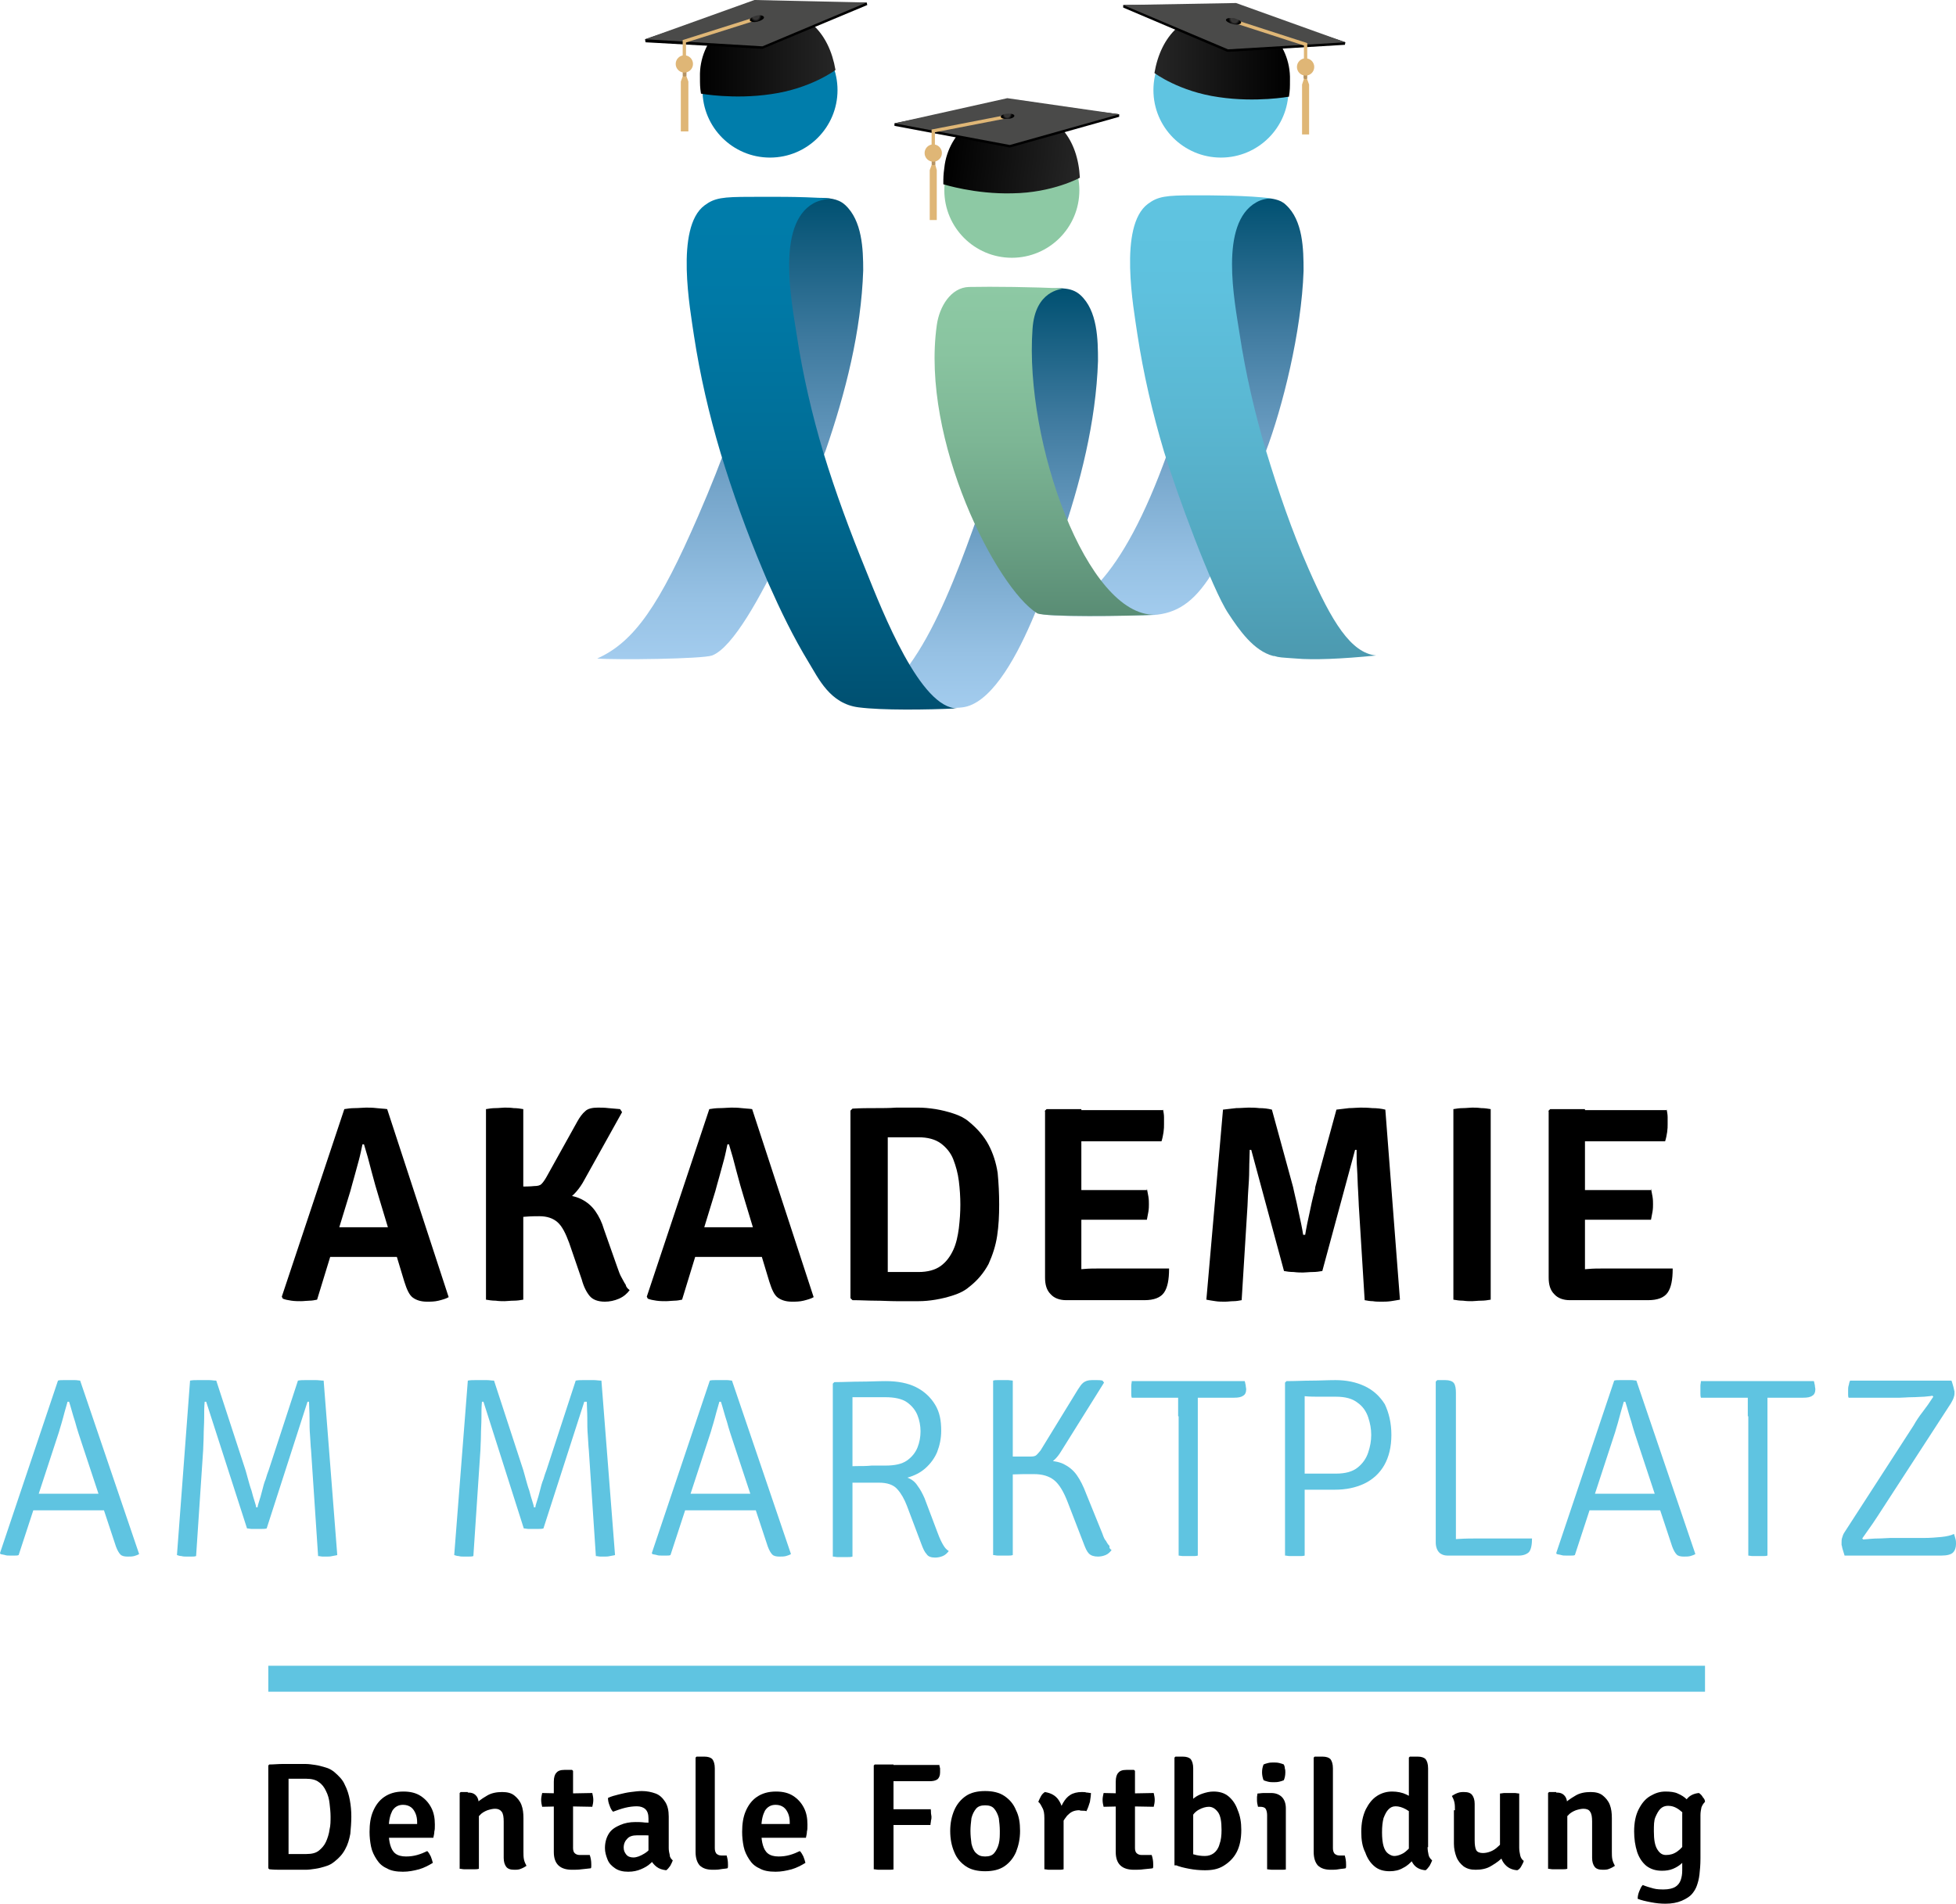 <?xml version="1.0" encoding="UTF-8"?>
<svg xmlns="http://www.w3.org/2000/svg" xmlns:xlink="http://www.w3.org/1999/xlink" width="226px" height="220px" viewBox="0 0 226 220" version="1.1">
  <title>tist_akademie_logo_rz</title>
  <defs>
    <linearGradient x1="49.774%" y1="100.011%" x2="49.774%" y2="-0.025%" id="linearGradient-1">
      <stop stop-color="#A3CCEE" offset="1.494564e-05%"></stop>
      <stop stop-color="#96C1E4" offset="13.12%"></stop>
      <stop stop-color="#75A5CA" offset="36.77%"></stop>
      <stop stop-color="#407BA0" offset="68.23%"></stop>
      <stop stop-color="#005071" offset="100%"></stop>
    </linearGradient>
    <linearGradient x1="49.84%" y1="99.959%" x2="49.84%" y2="0.026%" id="linearGradient-2">
      <stop stop-color="#A3CCEE" offset="2.396167e-05%"></stop>
      <stop stop-color="#96C1E4" offset="13.12%"></stop>
      <stop stop-color="#75A5CA" offset="36.77%"></stop>
      <stop stop-color="#407BA0" offset="68.23%"></stop>
      <stop stop-color="#005071" offset="100%"></stop>
    </linearGradient>
    <linearGradient x1="49.802%" y1="99.952%" x2="49.802%" y2="-0.064%" id="linearGradient-3">
      <stop stop-color="#A3CCEE" offset="2.396167e-05%"></stop>
      <stop stop-color="#96C1E4" offset="13.12%"></stop>
      <stop stop-color="#75A5CA" offset="36.77%"></stop>
      <stop stop-color="#407BA0" offset="68.23%"></stop>
      <stop stop-color="#005071" offset="100%"></stop>
    </linearGradient>
    <linearGradient x1="49.746%" y1="-0.015%" x2="49.746%" y2="100.121%" id="linearGradient-4">
      <stop stop-color="#8DC9A4" offset="0%"></stop>
      <stop stop-color="#89C4A0" offset="20.02%"></stop>
      <stop stop-color="#7DB695" offset="46.49%"></stop>
      <stop stop-color="#6AA084" offset="76.42%"></stop>
      <stop stop-color="#598C74" offset="100%"></stop>
    </linearGradient>
    <linearGradient x1="50.111%" y1="99.883%" x2="50.111%" y2="-0.032%" id="linearGradient-5">
      <stop stop-color="#005071" offset="0%"></stop>
      <stop stop-color="#005B7F" offset="17.08%"></stop>
      <stop stop-color="#006E97" offset="51.29%"></stop>
      <stop stop-color="#0079A6" offset="80.15%"></stop>
      <stop stop-color="#007DAB" offset="100%"></stop>
    </linearGradient>
    <linearGradient x1="49.808%" y1="0.036%" x2="49.808%" y2="100.138%" id="linearGradient-6">
      <stop stop-color="#5FC4E1" offset="0%"></stop>
      <stop stop-color="#5EC1DE" offset="19.9%"></stop>
      <stop stop-color="#5AB7D2" offset="47.15%"></stop>
      <stop stop-color="#53A7BF" offset="78.52%"></stop>
      <stop stop-color="#4C99AF" offset="100%"></stop>
    </linearGradient>
    <linearGradient x1="-0.035%" y1="50.013%" x2="100.133%" y2="50.013%" id="linearGradient-7">
      <stop stop-color="#000000" offset="0%"></stop>
      <stop stop-color="#262626" offset="100%"></stop>
    </linearGradient>
    <radialGradient cx="42.618%" cy="12.41%" fx="42.618%" fy="12.41%" r="102.71%" gradientTransform="translate(0.426,0.124),scale(0.482,1),translate(-0.426,-0.124)" id="radialGradient-8">
      <stop stop-color="#333333" offset="0%"></stop>
      <stop stop-color="#383736" offset="44.4%"></stop>
      <stop stop-color="#000000" offset="76.09%"></stop>
    </radialGradient>
    <linearGradient x1="100.226%" y1="49.728%" x2="0.058%" y2="49.728%" id="linearGradient-9">
      <stop stop-color="#000000" offset="0%"></stop>
      <stop stop-color="#262626" offset="100%"></stop>
    </linearGradient>
    <radialGradient cx="56.055%" cy="13.968%" fx="56.055%" fy="13.968%" r="113.509%" gradientTransform="translate(0.561,0.14),scale(0.436,1),rotate(180),translate(-0.561,-0.14)" id="radialGradient-10">
      <stop stop-color="#333333" offset="0%"></stop>
      <stop stop-color="#383736" offset="44.4%"></stop>
      <stop stop-color="#000000" offset="76.09%"></stop>
    </radialGradient>
    <linearGradient x1="2.83%" y1="46.623%" x2="101.501%" y2="54.36%" id="linearGradient-11">
      <stop stop-color="#000000" offset="0%"></stop>
      <stop stop-color="#262626" offset="100%"></stop>
    </linearGradient>
    <radialGradient cx="47.043%" cy="9.817%" fx="47.043%" fy="9.817%" r="123.481%" gradientTransform="translate(0.47,0.098),scale(0.389,1),rotate(7.165),translate(-0.47,-0.098)" id="radialGradient-12">
      <stop stop-color="#333333" offset="0%"></stop>
      <stop stop-color="#383736" offset="44.4%"></stop>
      <stop stop-color="#000000" offset="76.09%"></stop>
    </radialGradient>
  </defs>
  <g id="Welcome" stroke="none" stroke-width="1" fill="none" fill-rule="evenodd">
    <g id="tist_desktop_home" transform="translate(-1441, -26)">
      <g id="header" transform="translate(1300, 0)">
        <g id="tist_akademie_logo_rz" transform="translate(141, 26)">
          <g id="Group" transform="translate(0, 128)" fill-rule="nonzero">
            <path d="M39.783,0.174 C40.132,0.116 40.54,0.058 41.006,0.058 C41.472,0.058 41.938,5.68434189e-14 42.288,5.68434189e-14 C42.637,5.68434189e-14 43.045,5.68434189e-14 43.511,0.058 C43.977,0.116 44.385,0.116 44.734,0.174 L51.84,21.904 C51.549,22.078 51.141,22.194 50.675,22.311 C50.209,22.427 49.743,22.427 49.336,22.427 C48.637,22.427 48.112,22.253 47.705,21.962 C47.297,21.672 47.006,21.032 46.714,20.103 L43.802,10.458 C43.511,9.528 43.22,8.483 42.928,7.379 C42.637,6.217 42.346,5.171 42.055,4.241 L41.88,4.241 C41.763,4.764 41.647,5.403 41.472,6.042 C41.297,6.682 41.123,7.321 40.948,7.96 C40.773,8.599 40.598,9.18 40.482,9.645 L36.638,22.194 C36.346,22.253 36.055,22.311 35.764,22.311 C35.473,22.311 35.123,22.369 34.774,22.369 C34.424,22.369 34.075,22.369 33.667,22.311 C33.259,22.253 32.968,22.194 32.677,22.078 L32.56,21.846 L39.783,0.174 Z M39.783,17.256 C39.666,17.256 39.492,17.256 39.201,17.256 C38.968,17.256 38.676,17.256 38.443,17.256 C38.21,17.256 37.977,17.256 37.861,17.256 L35.706,17.256 L37.045,13.828 L38.968,13.828 C39.084,13.828 39.259,13.828 39.492,13.828 C39.725,13.828 39.958,13.828 40.191,13.828 C40.424,13.828 40.598,13.828 40.715,13.828 L43.511,13.828 C43.627,13.828 43.802,13.828 44.035,13.828 C44.268,13.828 44.501,13.828 44.734,13.828 C44.967,13.828 45.142,13.828 45.258,13.828 L47.239,13.828 L48.345,17.256 L46.19,17.256 C46.074,17.256 45.841,17.256 45.608,17.256 C45.375,17.256 45.084,17.256 44.851,17.256 C44.618,17.256 44.443,17.256 44.268,17.256 L39.783,17.256 Z" id="Shape" fill="#000000"></path>
            <path d="M56.151,0.174 C56.5,0.116 56.849,0.058 57.257,0.058 C57.665,0.058 58.014,6.87408786e-14 58.306,6.87408786e-14 C58.597,6.87408786e-14 58.946,6.87408786e-14 59.354,0.058 C59.762,0.058 60.111,0.116 60.461,0.174 L60.461,22.194 C60.111,22.253 59.762,22.311 59.354,22.311 C58.946,22.311 58.597,22.369 58.306,22.369 C58.014,22.369 57.665,22.369 57.257,22.311 C56.849,22.311 56.5,22.253 56.151,22.194 L56.151,0.174 Z M66.693,1.627 C66.985,1.104 67.276,0.697 67.625,0.407 C67.916,0.116 68.441,6.87408786e-14 69.081,6.87408786e-14 C69.431,6.87408786e-14 69.839,6.87408786e-14 70.305,0.058 C70.771,0.116 71.178,0.116 71.644,0.174 L71.877,0.523 L67.509,8.366 C66.985,9.354 66.286,10.168 65.412,10.749 C64.538,11.33 63.49,11.62 62.092,11.62 L58.247,11.62 L58.247,9.18 C58.772,9.18 59.354,9.122 59.995,9.122 C60.636,9.122 61.218,9.122 61.742,9.064 C62.092,9.064 62.383,9.006 62.558,8.831 C62.732,8.657 62.907,8.425 63.14,8.018 L66.693,1.627 Z M72.751,21.091 C72.46,21.497 72.052,21.846 71.528,22.078 C71.004,22.311 70.421,22.427 69.897,22.427 C69.081,22.427 68.499,22.194 68.149,21.788 C67.8,21.381 67.451,20.742 67.218,19.87 L65.761,15.629 C65.354,14.525 64.946,13.712 64.422,13.247 C63.897,12.782 63.198,12.55 62.325,12.55 C61.917,12.55 61.393,12.55 60.694,12.608 C59.995,12.666 59.238,12.724 58.364,12.782 L58.364,10.051 L64.363,10.051 C65.528,10.051 66.46,10.226 67.159,10.574 C67.858,10.923 68.382,11.388 68.79,11.969 C69.198,12.55 69.547,13.247 69.78,14.06 L71.295,18.36 C71.47,18.883 71.644,19.347 71.819,19.638 C71.994,19.928 72.11,20.219 72.285,20.451 C72.343,20.742 72.518,20.916 72.751,21.091 Z" id="Shape" fill="#000000"></path>
            <path d="M81.954,0.174 C82.304,0.116 82.711,0.058 83.177,0.058 C83.643,0.058 84.109,5.68434189e-14 84.459,5.68434189e-14 C84.808,5.68434189e-14 85.216,5.68434189e-14 85.682,0.058 C86.148,0.116 86.556,0.116 86.905,0.174 L94.011,21.904 C93.72,22.078 93.312,22.194 92.846,22.311 C92.38,22.427 91.914,22.427 91.507,22.427 C90.808,22.427 90.284,22.253 89.876,21.962 C89.468,21.672 89.177,21.032 88.886,20.103 L85.973,10.458 C85.682,9.528 85.391,8.483 85.099,7.379 C84.808,6.217 84.517,5.171 84.226,4.241 L84.051,4.241 C83.935,4.764 83.818,5.403 83.643,6.042 C83.469,6.682 83.294,7.321 83.119,7.96 C82.944,8.599 82.77,9.18 82.653,9.645 L78.809,22.194 C78.518,22.253 78.226,22.311 77.935,22.311 C77.644,22.311 77.294,22.369 76.945,22.369 C76.595,22.369 76.246,22.369 75.838,22.311 C75.43,22.253 75.139,22.194 74.848,22.078 L74.731,21.846 L81.954,0.174 Z M81.896,17.256 C81.779,17.256 81.605,17.256 81.313,17.256 C81.08,17.256 80.789,17.256 80.556,17.256 C80.323,17.256 80.09,17.256 79.974,17.256 L77.819,17.256 L79.158,13.828 L81.08,13.828 C81.197,13.828 81.372,13.828 81.605,13.828 C81.838,13.828 82.071,13.828 82.304,13.828 C82.537,13.828 82.711,13.828 82.828,13.828 L85.624,13.828 C85.74,13.828 85.915,13.828 86.148,13.828 C86.381,13.828 86.614,13.828 86.847,13.828 C87.08,13.828 87.255,13.828 87.371,13.828 L89.352,13.828 L90.458,17.256 L88.303,17.256 C88.187,17.256 87.954,17.256 87.721,17.256 C87.488,17.256 87.196,17.256 86.963,17.256 C86.73,17.256 86.556,17.256 86.381,17.256 L81.896,17.256 Z" id="Shape" fill="#000000"></path>
            <path d="M115.446,11.213 C115.446,12.492 115.388,13.654 115.213,14.816 C115.039,15.978 114.689,17.023 114.223,18.069 C113.699,19.057 112.942,19.987 111.952,20.742 C111.486,21.149 110.903,21.439 110.204,21.672 C109.505,21.904 108.806,22.078 108.107,22.194 C107.408,22.311 106.768,22.369 106.127,22.369 C105.253,22.369 104.379,22.369 103.564,22.369 C102.748,22.369 101.933,22.311 101.118,22.311 C100.302,22.311 99.428,22.253 98.496,22.253 L98.263,22.02 L98.263,0.349 L98.496,0.116 C99.428,0.058 100.302,0.058 101.118,0.058 C101.933,0.058 102.748,0.058 103.564,5.68434189e-14 C104.379,5.68434189e-14 105.253,5.68434189e-14 106.127,5.68434189e-14 C106.709,5.68434189e-14 107.35,0.058 108.107,0.174 C108.806,0.291 109.505,0.465 110.204,0.697 C110.903,0.93 111.486,1.22 111.952,1.627 C112.942,2.44 113.699,3.312 114.223,4.299 C114.747,5.287 115.097,6.391 115.272,7.553 C115.388,8.773 115.446,9.935 115.446,11.213 Z M110.961,11.213 C110.961,10.342 110.903,9.412 110.787,8.483 C110.67,7.553 110.437,6.74 110.146,5.984 C109.855,5.229 109.33,4.59 108.69,4.125 C108.049,3.66 107.175,3.428 106.127,3.428 C105.486,3.428 104.962,3.428 104.379,3.428 C103.855,3.428 103.214,3.428 102.574,3.428 L102.574,18.999 C103.214,18.999 103.797,18.999 104.379,18.999 C104.904,18.999 105.486,18.999 106.127,18.999 C107.175,18.999 108.049,18.766 108.69,18.302 C109.33,17.837 109.796,17.198 110.146,16.442 C110.495,15.687 110.67,14.816 110.787,13.944 C110.903,12.956 110.961,12.085 110.961,11.213 Z" id="Shape" fill="#000000"></path>
            <path d="M120.689,0.407 L120.922,0.174 L124.941,0.174 L124.941,3.718 C124.941,4.183 124.941,4.532 124.941,4.88 C124.941,5.229 124.941,5.578 124.941,6.042 L124.941,16.675 C124.941,17.023 124.941,17.372 124.941,17.663 C124.941,17.953 124.941,18.302 124.941,18.65 L124.941,22.253 L123.193,22.253 C122.436,22.253 121.795,22.02 121.388,21.555 C120.922,21.091 120.747,20.451 120.747,19.638 L120.747,0.407 L120.689,0.407 Z M134.377,0.174 C134.435,0.523 134.493,0.813 134.493,1.104 C134.493,1.394 134.493,1.627 134.493,1.917 C134.493,2.208 134.493,2.44 134.435,2.847 C134.377,3.196 134.319,3.544 134.202,3.893 L127.096,3.893 C126.863,3.893 126.513,3.893 126.047,3.893 C125.581,3.893 125.174,3.893 124.708,3.893 C124.242,3.893 123.834,3.893 123.485,3.893 L123.485,0.291 L134.377,0.291 L134.377,0.174 Z M132.513,9.354 C132.571,9.645 132.629,9.935 132.688,10.284 C132.746,10.632 132.746,10.923 132.746,11.155 C132.746,11.388 132.746,11.678 132.688,12.027 C132.629,12.375 132.571,12.666 132.513,12.956 L127.038,12.956 C126.805,12.956 126.455,12.956 125.989,12.956 C125.523,12.956 125.115,12.956 124.649,12.956 C124.184,12.956 123.776,12.956 123.426,12.956 L123.426,9.528 C123.776,9.528 124.184,9.528 124.649,9.528 C125.115,9.528 125.581,9.528 125.989,9.528 C126.455,9.528 126.805,9.528 127.038,9.528 L132.513,9.528 L132.513,9.354 Z M135.076,18.65 C135.076,19.87 134.901,20.8 134.493,21.381 C134.086,21.962 133.328,22.253 132.222,22.253 L123.426,22.253 L123.426,18.766 C124.067,18.708 124.649,18.708 125.232,18.65 C125.814,18.592 126.455,18.592 127.212,18.592 L135.076,18.592 L135.076,18.65 Z" id="Shape" fill="#000000"></path>
            <path d="M141.308,0.232 C141.774,0.174 142.298,0.116 142.823,0.058 C143.405,0.058 143.871,0 144.221,0 C144.57,0 145.036,0 145.502,0.058 C146.026,0.058 146.492,0.116 146.958,0.232 L149.405,9.18 C149.463,9.412 149.521,9.761 149.638,10.226 C149.754,10.691 149.871,11.213 149.987,11.794 C150.104,12.375 150.22,12.898 150.337,13.421 C150.453,13.944 150.511,14.351 150.57,14.699 L150.803,14.699 C150.861,14.409 150.919,13.944 151.036,13.421 C151.152,12.898 151.269,12.375 151.385,11.794 C151.502,11.213 151.618,10.691 151.735,10.226 C151.851,9.761 151.968,9.412 151.968,9.18 L154.414,0.232 C154.88,0.174 155.404,0.116 155.87,0.058 C156.336,0.058 156.802,0 157.152,0 C157.501,0 157.967,0 158.549,0.058 C159.074,0.058 159.598,0.116 160.064,0.232 L161.753,22.194 C161.462,22.253 161.054,22.311 160.705,22.369 C160.297,22.427 159.947,22.427 159.598,22.427 C159.248,22.427 158.957,22.427 158.608,22.369 C158.316,22.369 157.967,22.311 157.676,22.253 L157.035,11.911 C156.977,11.213 156.977,10.458 156.919,9.645 C156.86,8.831 156.86,7.96 156.802,7.146 C156.744,6.333 156.744,5.578 156.744,4.88 L156.569,4.88 L152.783,18.883 C152.434,18.941 152.084,18.999 151.676,18.999 C151.269,18.999 150.861,19.057 150.57,19.057 C150.278,19.057 149.929,19.057 149.463,18.999 C149.055,18.999 148.647,18.941 148.356,18.883 L144.57,4.88 L144.395,4.88 C144.395,5.52 144.337,6.275 144.337,7.146 C144.337,8.018 144.279,8.831 144.221,9.645 C144.162,10.458 144.162,11.213 144.104,11.911 L143.463,22.253 C143.172,22.311 142.823,22.369 142.531,22.369 C142.182,22.369 141.891,22.427 141.541,22.427 C141.192,22.427 140.784,22.427 140.435,22.369 C140.027,22.311 139.677,22.253 139.386,22.194 L141.308,0.232 Z" id="Path" fill="#000000"></path>
            <path d="M167.927,0.174 C168.277,0.116 168.626,0.058 169.034,0.058 C169.442,0.058 169.791,6.87408786e-14 170.082,6.87408786e-14 C170.374,6.87408786e-14 170.723,6.87408786e-14 171.131,0.058 C171.539,0.058 171.888,0.116 172.238,0.174 L172.238,22.194 C171.888,22.253 171.539,22.311 171.131,22.311 C170.723,22.311 170.374,22.369 170.082,22.369 C169.791,22.369 169.442,22.369 169.034,22.311 C168.626,22.311 168.277,22.253 167.927,22.194 L167.927,0.174 Z" id="Path" fill="#000000"></path>
            <path d="M178.878,0.407 L179.111,0.174 L183.13,0.174 L183.13,3.718 C183.13,4.183 183.13,4.532 183.13,4.88 C183.13,5.229 183.13,5.578 183.13,6.042 L183.13,16.675 C183.13,17.023 183.13,17.372 183.13,17.663 C183.13,17.953 183.13,18.302 183.13,18.65 L183.13,22.253 L181.382,22.253 C180.625,22.253 179.985,22.02 179.577,21.555 C179.111,21.091 178.936,20.451 178.936,19.638 L178.936,0.407 L178.878,0.407 Z M192.566,0.174 C192.624,0.523 192.682,0.813 192.682,1.104 C192.682,1.394 192.682,1.627 192.682,1.917 C192.682,2.208 192.682,2.44 192.624,2.847 C192.566,3.196 192.508,3.544 192.391,3.893 L185.285,3.893 C185.052,3.893 184.703,3.893 184.237,3.893 C183.771,3.893 183.363,3.893 182.897,3.893 C182.431,3.893 182.023,3.893 181.674,3.893 L181.674,0.291 L192.566,0.291 L192.566,0.174 Z M190.76,9.354 C190.819,9.645 190.877,9.935 190.935,10.284 C190.993,10.632 190.993,10.923 190.993,11.155 C190.993,11.388 190.993,11.678 190.935,12.027 C190.877,12.375 190.819,12.666 190.76,12.956 L185.285,12.956 C185.052,12.956 184.703,12.956 184.237,12.956 C183.771,12.956 183.363,12.956 182.897,12.956 C182.431,12.956 182.023,12.956 181.674,12.956 L181.674,9.528 C182.023,9.528 182.431,9.528 182.897,9.528 C183.363,9.528 183.829,9.528 184.237,9.528 C184.703,9.528 185.052,9.528 185.285,9.528 L190.76,9.528 L190.76,9.354 Z M193.265,18.65 C193.265,19.87 193.09,20.8 192.682,21.381 C192.275,21.962 191.518,22.253 190.411,22.253 L181.674,22.253 L181.674,18.766 C182.314,18.708 182.897,18.708 183.479,18.65 C184.062,18.592 184.703,18.592 185.46,18.592 L193.265,18.592 L193.265,18.65 Z" id="Shape" fill="#000000"></path>
            <path d="M6.698,31.549 C6.873,31.491 7.106,31.491 7.339,31.491 C7.572,31.491 7.805,31.491 8.038,31.491 C8.213,31.491 8.446,31.491 8.679,31.491 C8.912,31.491 9.145,31.549 9.261,31.549 L16.076,51.593 C15.902,51.709 15.669,51.768 15.494,51.826 C15.261,51.884 15.028,51.884 14.737,51.884 C14.387,51.884 14.096,51.826 13.921,51.651 C13.746,51.477 13.572,51.187 13.397,50.722 L9.494,38.927 C9.203,38.056 8.912,37.184 8.679,36.313 C8.388,35.441 8.213,34.686 7.98,33.989 L7.805,33.989 C7.689,34.396 7.572,34.802 7.456,35.209 C7.339,35.674 7.223,36.08 7.106,36.487 C6.99,36.894 6.873,37.242 6.815,37.475 L2.155,51.709 C2.039,51.768 1.864,51.768 1.689,51.768 C1.514,51.768 1.34,51.768 1.165,51.768 C0.932,51.768 0.757,51.768 0.582,51.709 C0.408,51.651 0.233,51.651 0.058,51.593 L0,51.477 L6.698,31.549 Z M5.883,46.539 C5.825,46.539 5.592,46.539 5.301,46.539 C4.951,46.539 4.602,46.539 4.31,46.539 C3.961,46.539 3.786,46.539 3.67,46.539 L2.738,46.539 L3.437,44.621 L4.252,44.621 C4.31,44.621 4.485,44.621 4.776,44.621 C5.068,44.621 5.359,44.621 5.65,44.621 C5.941,44.621 6.116,44.621 6.174,44.621 L9.553,44.621 C9.611,44.621 9.786,44.621 10.077,44.621 C10.368,44.621 10.659,44.621 10.951,44.621 C11.242,44.621 11.416,44.621 11.533,44.621 L12.348,44.621 L12.989,46.539 L12.115,46.539 C12.057,46.539 11.824,46.539 11.475,46.539 C11.125,46.539 10.776,46.539 10.426,46.539 C10.077,46.539 9.902,46.539 9.844,46.539 L5.883,46.539 Z" id="Shape" fill="#5FC4E1"></path>
            <path d="M21.959,31.549 C22.251,31.491 22.542,31.491 22.833,31.491 C23.124,31.491 23.357,31.491 23.532,31.491 C23.707,31.491 23.94,31.491 24.173,31.491 C24.464,31.491 24.697,31.549 24.988,31.549 L28.366,41.891 C28.425,42.123 28.541,42.472 28.658,42.936 C28.774,43.343 28.891,43.808 29.065,44.273 C29.182,44.737 29.298,45.144 29.415,45.493 C29.531,45.841 29.59,46.074 29.59,46.19 L29.764,46.19 C29.764,46.074 29.823,45.841 29.939,45.493 C30.056,45.144 30.172,44.737 30.289,44.273 C30.405,43.808 30.522,43.343 30.696,42.936 C30.813,42.53 30.929,42.181 31.046,41.891 L34.424,31.549 C34.715,31.491 35.007,31.491 35.24,31.491 C35.473,31.491 35.706,31.491 35.88,31.491 C36.055,31.491 36.23,31.491 36.521,31.491 C36.812,31.491 37.104,31.549 37.395,31.549 L38.968,51.709 C38.793,51.768 38.618,51.768 38.385,51.826 C38.152,51.884 37.977,51.884 37.803,51.884 C37.628,51.884 37.453,51.884 37.278,51.884 C37.104,51.884 36.929,51.826 36.754,51.826 L35.939,39.566 C35.88,39.102 35.88,38.579 35.822,37.882 C35.764,37.242 35.764,36.545 35.764,35.848 C35.764,35.151 35.706,34.512 35.706,33.989 L35.531,33.989 L30.813,48.63 C30.638,48.688 30.463,48.688 30.23,48.688 C30.056,48.688 29.823,48.688 29.648,48.688 C29.473,48.688 29.24,48.688 29.065,48.688 C28.891,48.688 28.716,48.63 28.541,48.63 L23.823,33.989 L23.648,33.989 C23.59,34.57 23.59,35.151 23.59,35.848 C23.59,36.545 23.532,37.242 23.532,37.882 C23.532,38.521 23.474,39.102 23.474,39.566 L22.658,51.826 C22.484,51.884 22.309,51.884 22.134,51.884 C21.959,51.884 21.785,51.884 21.552,51.884 C21.377,51.884 21.144,51.884 20.969,51.826 C20.794,51.826 20.62,51.768 20.445,51.709 L21.959,31.549 Z" id="Path" fill="#5FC4E1"></path>
            <path d="M54.054,31.549 C54.345,31.491 54.636,31.491 54.927,31.491 C55.219,31.491 55.452,31.491 55.626,31.491 C55.801,31.491 56.034,31.491 56.267,31.491 C56.558,31.491 56.791,31.549 57.082,31.549 L60.461,41.891 C60.519,42.123 60.636,42.472 60.752,42.936 C60.869,43.343 60.985,43.808 61.16,44.273 C61.276,44.737 61.393,45.144 61.509,45.493 C61.626,45.841 61.684,46.074 61.684,46.19 L61.859,46.19 C61.859,46.074 61.917,45.841 62.034,45.493 C62.15,45.144 62.266,44.737 62.383,44.273 C62.499,43.808 62.616,43.343 62.791,42.936 C62.907,42.53 63.024,42.181 63.14,41.891 L66.519,31.549 C66.81,31.491 67.101,31.491 67.334,31.491 C67.567,31.491 67.8,31.491 67.975,31.491 C68.149,31.491 68.324,31.491 68.615,31.491 C68.907,31.491 69.198,31.549 69.489,31.549 L71.062,51.709 C70.887,51.768 70.712,51.768 70.479,51.826 C70.246,51.884 70.072,51.884 69.897,51.884 C69.722,51.884 69.547,51.884 69.373,51.884 C69.198,51.884 69.023,51.826 68.848,51.826 L68.033,39.566 C67.975,39.102 67.975,38.579 67.916,37.882 C67.858,37.242 67.858,36.545 67.858,35.848 C67.858,35.151 67.8,34.512 67.8,33.989 L67.509,33.989 L62.791,48.63 C62.616,48.688 62.441,48.688 62.208,48.688 C62.034,48.688 61.801,48.688 61.626,48.688 C61.451,48.688 61.218,48.688 61.043,48.688 C60.869,48.688 60.694,48.63 60.519,48.63 L55.859,33.989 L55.685,33.989 C55.626,34.57 55.626,35.151 55.626,35.848 C55.626,36.545 55.568,37.242 55.568,37.882 C55.568,38.521 55.51,39.102 55.51,39.566 L54.694,51.826 C54.52,51.884 54.345,51.884 54.17,51.884 C53.995,51.884 53.821,51.884 53.588,51.884 C53.413,51.884 53.18,51.884 53.005,51.826 C52.83,51.826 52.656,51.768 52.481,51.709 L54.054,31.549 Z" id="Path" fill="#5FC4E1"></path>
            <path d="M82.012,31.549 C82.187,31.491 82.42,31.491 82.653,31.491 C82.886,31.491 83.119,31.491 83.352,31.491 C83.527,31.491 83.76,31.491 83.993,31.491 C84.226,31.491 84.459,31.549 84.575,31.549 L91.39,51.593 C91.215,51.709 90.982,51.768 90.808,51.826 C90.575,51.884 90.342,51.884 90.051,51.884 C89.701,51.884 89.41,51.826 89.235,51.651 C89.06,51.477 88.886,51.187 88.711,50.722 L84.808,38.927 C84.517,38.056 84.226,37.184 83.993,36.313 C83.702,35.441 83.527,34.686 83.294,33.989 L83.119,33.989 C83.003,34.396 82.886,34.802 82.77,35.209 C82.653,35.674 82.537,36.08 82.42,36.487 C82.304,36.894 82.187,37.242 82.129,37.475 L77.469,51.709 C77.353,51.768 77.178,51.768 77.003,51.768 C76.828,51.768 76.654,51.768 76.479,51.768 C76.246,51.768 76.071,51.768 75.896,51.709 C75.722,51.651 75.547,51.651 75.372,51.593 L75.314,51.477 L82.012,31.549 Z M81.197,46.539 C81.139,46.539 80.906,46.539 80.614,46.539 C80.265,46.539 79.915,46.539 79.624,46.539 C79.275,46.539 79.1,46.539 78.984,46.539 L78.052,46.539 L78.751,44.621 L79.566,44.621 C79.624,44.621 79.799,44.621 80.09,44.621 C80.381,44.621 80.673,44.621 80.964,44.621 C81.255,44.621 81.43,44.621 81.488,44.621 L84.866,44.621 C84.925,44.621 85.099,44.621 85.391,44.621 C85.682,44.621 85.973,44.621 86.264,44.621 C86.556,44.621 86.73,44.621 86.847,44.621 L87.662,44.621 L88.303,46.539 L87.429,46.539 C87.371,46.539 87.138,46.539 86.789,46.539 C86.439,46.539 86.09,46.539 85.74,46.539 C85.391,46.539 85.216,46.539 85.158,46.539 L81.197,46.539 Z" id="Shape" fill="#5FC4E1"></path>
            <path d="M108.748,37.359 C108.748,38.23 108.573,39.044 108.282,39.799 C107.991,40.496 107.525,41.135 106.942,41.658 C106.36,42.181 105.661,42.53 104.845,42.762 C105.311,42.936 105.719,43.227 106.01,43.692 C106.36,44.156 106.593,44.621 106.826,45.144 L108.34,49.153 C108.573,49.792 108.806,50.257 108.981,50.547 C109.156,50.838 109.33,51.07 109.622,51.245 C109.447,51.477 109.214,51.709 108.923,51.826 C108.631,51.942 108.34,52 108.049,52 C107.583,52 107.234,51.884 107.059,51.593 C106.826,51.361 106.651,50.954 106.476,50.489 L104.787,46.016 C104.496,45.26 104.146,44.621 103.68,44.098 C103.214,43.575 102.515,43.343 101.525,43.343 L97.506,43.343 L97.506,41.484 C97.972,41.484 98.496,41.426 99.021,41.426 C99.603,41.426 100.127,41.426 100.71,41.368 C101.292,41.368 101.816,41.368 102.282,41.368 C103.389,41.368 104.205,41.193 104.787,40.787 C105.37,40.38 105.777,39.857 106.01,39.276 C106.243,38.695 106.36,38.056 106.36,37.417 C106.36,36.778 106.243,36.139 106.01,35.558 C105.777,34.977 105.37,34.454 104.787,34.047 C104.205,33.64 103.331,33.466 102.282,33.466 C101.933,33.466 101.584,33.466 101.118,33.466 C100.652,33.466 100.186,33.466 99.72,33.466 C99.254,33.466 98.846,33.466 98.496,33.466 L98.496,51.884 C98.322,51.942 98.147,51.942 97.972,51.942 C97.797,51.942 97.564,51.942 97.331,51.942 C97.157,51.942 96.924,51.942 96.749,51.942 C96.574,51.942 96.399,51.884 96.225,51.884 L96.225,31.897 L96.399,31.723 C97.448,31.723 98.438,31.665 99.428,31.665 C100.419,31.665 101.409,31.607 102.341,31.607 C103.739,31.607 104.904,31.839 105.836,32.304 C106.768,32.769 107.525,33.466 108.049,34.337 C108.573,35.209 108.748,36.139 108.748,37.359 Z" id="Path" fill="#5FC4E1"></path>
            <path d="M114.747,31.549 C114.922,31.491 115.097,31.491 115.272,31.491 C115.446,31.491 115.679,31.491 115.854,31.491 C116.087,31.491 116.262,31.491 116.495,31.491 C116.67,31.491 116.903,31.549 117.019,31.549 L117.019,51.709 C116.844,51.768 116.67,51.768 116.495,51.768 C116.32,51.768 116.087,51.768 115.854,51.768 C115.679,51.768 115.446,51.768 115.272,51.768 C115.097,51.768 114.922,51.709 114.747,51.709 L114.747,31.549 Z M124.533,32.594 C124.766,32.246 124.941,31.955 125.174,31.781 C125.407,31.607 125.698,31.491 126.164,31.491 C126.397,31.491 126.572,31.491 126.746,31.491 C126.921,31.491 127.154,31.491 127.387,31.549 L127.562,31.781 L122.553,39.799 C122.203,40.38 121.737,40.845 121.213,41.193 C120.689,41.542 120.048,41.716 119.291,41.716 L115.854,41.716 L115.854,40.38 C116.32,40.322 116.903,40.322 117.543,40.322 C118.184,40.322 118.766,40.322 119.174,40.322 C119.407,40.322 119.64,40.264 119.757,40.147 C119.873,40.031 120.048,39.857 120.223,39.625 L124.533,32.594 Z M128.436,51.128 C128.261,51.361 128.028,51.593 127.737,51.709 C127.445,51.826 127.154,51.884 126.863,51.884 C126.397,51.884 126.047,51.768 125.814,51.535 C125.581,51.303 125.407,50.896 125.232,50.431 L123.368,45.609 C122.902,44.389 122.378,43.517 121.795,43.053 C121.213,42.588 120.456,42.355 119.465,42.355 C119.232,42.355 118.825,42.355 118.242,42.355 C117.66,42.355 116.844,42.413 115.912,42.413 L115.912,40.787 L120.572,40.787 C121.504,40.787 122.32,40.903 122.902,41.193 C123.485,41.484 124.009,41.891 124.416,42.472 C124.824,43.053 125.174,43.75 125.523,44.679 L127.387,49.269 C127.504,49.618 127.62,49.908 127.795,50.083 C127.911,50.315 128.028,50.489 128.203,50.664 C128.144,50.896 128.261,51.012 128.436,51.128 Z" id="Shape" fill="#5FC4E1"></path>
            <path d="M130.765,33.524 C130.707,33.35 130.707,33.175 130.707,33.059 C130.707,32.943 130.707,32.711 130.707,32.594 C130.707,32.478 130.707,32.304 130.707,32.13 C130.707,31.955 130.765,31.781 130.765,31.607 L143.813,31.607 C143.871,31.723 143.871,31.897 143.929,32.072 C143.929,32.246 143.988,32.42 143.988,32.536 C143.988,32.885 143.871,33.175 143.638,33.292 C143.405,33.466 143.056,33.524 142.59,33.524 L140.027,33.524 C139.852,33.524 139.561,33.524 139.211,33.524 C138.862,33.524 138.571,33.524 138.396,33.524 L136.124,33.524 C135.949,33.524 135.658,33.524 135.309,33.524 C134.959,33.524 134.668,33.524 134.493,33.524 L130.765,33.524 Z M136.124,35.674 C136.124,35.267 136.124,34.918 136.124,34.57 C136.124,34.221 136.124,33.873 136.124,33.466 L136.124,32.536 L138.396,32.536 L138.396,33.466 C138.396,33.873 138.396,34.221 138.396,34.57 C138.396,34.918 138.396,35.267 138.396,35.674 L138.396,51.768 C138.221,51.826 138.046,51.826 137.872,51.826 C137.639,51.826 137.464,51.826 137.289,51.826 C137.114,51.826 136.881,51.826 136.707,51.826 C136.474,51.826 136.299,51.768 136.182,51.768 L136.182,35.674 L136.124,35.674 Z" id="Shape" fill="#5FC4E1"></path>
            <path d="M160.763,37.823 C160.763,39.218 160.472,40.38 159.947,41.309 C159.423,42.239 158.608,42.994 157.618,43.459 C156.627,43.924 155.521,44.156 154.239,44.156 L149.696,44.156 L149.696,42.297 C150.045,42.297 150.511,42.297 151.152,42.297 C151.735,42.297 152.317,42.297 152.958,42.297 C153.54,42.297 154.006,42.297 154.356,42.297 C155.462,42.297 156.278,42.065 156.86,41.6 C157.443,41.135 157.851,40.554 158.084,39.857 C158.316,39.16 158.433,38.521 158.433,37.823 C158.433,37.126 158.316,36.487 158.084,35.79 C157.851,35.093 157.443,34.512 156.86,34.105 C156.278,33.64 155.462,33.408 154.356,33.408 C153.89,33.408 153.307,33.408 152.608,33.408 C151.909,33.408 151.269,33.408 150.744,33.35 L150.744,51.768 C150.57,51.826 150.395,51.826 150.22,51.826 C150.045,51.826 149.812,51.826 149.579,51.826 C149.405,51.826 149.172,51.826 148.997,51.826 C148.822,51.826 148.647,51.768 148.473,51.768 L148.473,31.781 L148.647,31.607 C149.696,31.607 150.628,31.549 151.56,31.549 C152.492,31.549 153.365,31.491 154.297,31.491 C155.579,31.491 156.686,31.723 157.676,32.188 C158.666,32.653 159.423,33.35 160.006,34.279 C160.472,35.267 160.763,36.429 160.763,37.823 Z" id="Path" fill="#5FC4E1"></path>
            <path d="M168.16,51.768 L167.228,51.768 C166.879,51.768 166.529,51.651 166.296,51.419 C166.063,51.187 165.889,50.78 165.889,50.257 L165.889,31.665 L166.063,31.491 L166.995,31.491 C167.461,31.491 167.811,31.607 167.986,31.839 C168.16,32.072 168.219,32.478 168.219,32.943 L168.219,51.768 L168.16,51.768 Z M177.014,49.734 C177.014,50.547 176.897,51.07 176.664,51.361 C176.431,51.593 176.024,51.768 175.499,51.768 L167.228,51.768 L166.122,50.083 C166.821,49.966 167.578,49.908 168.452,49.85 C169.325,49.792 170.082,49.792 170.781,49.792 L177.014,49.792 L177.014,49.734 Z" id="Shape" fill="#5FC4E1"></path>
            <path d="M186.508,31.549 C186.683,31.491 186.916,31.491 187.149,31.491 C187.382,31.491 187.615,31.491 187.848,31.491 C188.023,31.491 188.256,31.491 188.489,31.491 C188.722,31.491 188.955,31.549 189.071,31.549 L195.886,51.593 C195.711,51.709 195.478,51.768 195.304,51.826 C195.071,51.884 194.838,51.884 194.546,51.884 C194.197,51.884 193.906,51.826 193.731,51.651 C193.556,51.477 193.381,51.187 193.207,50.722 L189.304,38.927 C189.013,38.056 188.722,37.184 188.489,36.313 C188.197,35.441 188.023,34.686 187.79,33.989 L187.615,33.989 C187.498,34.396 187.382,34.802 187.265,35.209 C187.149,35.616 187.032,36.08 186.916,36.487 C186.799,36.894 186.683,37.242 186.625,37.475 L181.965,51.709 C181.848,51.768 181.674,51.768 181.499,51.768 C181.324,51.768 181.149,51.768 180.975,51.768 C180.742,51.768 180.567,51.768 180.392,51.709 C180.218,51.651 180.043,51.651 179.868,51.593 L179.81,51.477 L186.508,31.549 Z M185.693,46.539 C185.635,46.539 185.402,46.539 185.11,46.539 C184.819,46.539 184.411,46.539 184.12,46.539 C183.829,46.539 183.596,46.539 183.479,46.539 L182.547,46.539 L183.246,44.621 L184.062,44.621 C184.12,44.621 184.295,44.621 184.586,44.621 C184.877,44.621 185.169,44.621 185.46,44.621 C185.751,44.621 185.926,44.621 185.984,44.621 L189.362,44.621 C189.421,44.621 189.595,44.621 189.887,44.621 C190.178,44.621 190.469,44.621 190.76,44.621 C191.052,44.621 191.226,44.621 191.343,44.621 L192.158,44.621 L192.799,46.539 L191.925,46.539 C191.867,46.539 191.634,46.539 191.285,46.539 C190.935,46.539 190.586,46.539 190.236,46.539 C189.887,46.539 189.712,46.539 189.654,46.539 L185.693,46.539 Z" id="Shape" fill="#5FC4E1"></path>
            <path d="M196.527,33.524 C196.469,33.35 196.469,33.175 196.469,33.059 C196.469,32.943 196.469,32.711 196.469,32.594 C196.469,32.478 196.469,32.304 196.469,32.13 C196.469,31.955 196.527,31.781 196.527,31.607 L209.574,31.607 C209.632,31.723 209.632,31.897 209.691,32.072 C209.691,32.246 209.749,32.42 209.749,32.536 C209.749,32.885 209.632,33.175 209.399,33.292 C209.166,33.466 208.817,33.524 208.351,33.524 L205.788,33.524 C205.613,33.524 205.322,33.524 204.973,33.524 C204.623,33.524 204.332,33.524 204.157,33.524 L201.886,33.524 C201.711,33.524 201.42,33.524 201.07,33.524 C200.721,33.524 200.429,33.524 200.255,33.524 L196.527,33.524 Z M201.944,35.674 C201.944,35.267 201.944,34.918 201.944,34.57 C201.944,34.221 201.944,33.873 201.944,33.466 L201.944,32.536 L204.215,32.536 L204.215,33.466 C204.215,33.873 204.215,34.221 204.215,34.57 C204.215,34.918 204.215,35.267 204.215,35.674 L204.215,51.768 C204.041,51.826 203.866,51.826 203.691,51.826 C203.458,51.826 203.284,51.826 203.109,51.826 C202.934,51.826 202.701,51.826 202.526,51.826 C202.293,51.826 202.119,51.768 202.002,51.768 L202.002,35.674 L201.944,35.674 Z" id="Shape" fill="#5FC4E1"></path>
            <path d="M221.107,36.72 C221.398,36.197 221.748,35.674 222.156,35.151 C222.563,34.628 222.971,34.047 223.379,33.408 L223.262,33.292 C223.088,33.35 222.796,33.35 222.33,33.408 C221.923,33.408 221.457,33.466 220.932,33.466 C220.408,33.466 219.942,33.524 219.535,33.524 C219.127,33.524 218.777,33.524 218.603,33.524 L213.593,33.524 C213.535,33.408 213.535,33.292 213.535,33.117 C213.535,33.001 213.535,32.827 213.535,32.711 C213.535,32.478 213.535,32.304 213.593,32.13 C213.652,31.955 213.652,31.723 213.768,31.549 L225.476,31.549 C225.592,31.839 225.651,32.13 225.709,32.304 C225.767,32.478 225.767,32.653 225.825,32.769 C225.825,32.885 225.825,33.001 225.825,33.059 C225.825,33.234 225.767,33.408 225.709,33.582 C225.651,33.756 225.534,33.931 225.418,34.163 L217.496,46.364 C217.146,46.887 216.797,47.468 216.389,48.049 C215.981,48.63 215.574,49.211 215.166,49.792 L215.282,49.908 C215.923,49.85 216.506,49.792 217.03,49.792 C217.554,49.792 218.02,49.734 218.37,49.734 L222.214,49.734 C223.029,49.734 223.728,49.676 224.311,49.618 C224.893,49.56 225.418,49.444 225.767,49.269 C225.825,49.444 225.884,49.618 225.942,49.85 C226,50.025 226,50.257 226,50.431 C226,50.838 225.884,51.187 225.651,51.419 C225.418,51.651 224.952,51.768 224.311,51.768 L213.127,51.768 C213.011,51.419 212.953,51.187 212.894,51.012 C212.836,50.838 212.836,50.664 212.778,50.547 C212.778,50.431 212.778,50.315 212.778,50.257 C212.778,50.083 212.778,49.908 212.836,49.734 C212.894,49.56 212.953,49.327 213.069,49.153 L221.107,36.72 Z" id="Path" fill="#5FC4E1"></path>
          </g>
          <g id="Group" transform="translate(31, 203)" fill="#000000" fill-rule="nonzero">
            <path d="M9.593,6.936 C9.593,7.619 9.534,8.301 9.476,8.926 C9.359,9.552 9.183,10.177 8.891,10.689 C8.598,11.258 8.189,11.712 7.604,12.167 C7.311,12.395 7.019,12.565 6.61,12.679 C6.259,12.793 5.849,12.906 5.44,12.963 C5.03,13.02 4.679,13.077 4.328,13.077 C3.802,13.077 3.334,13.077 2.925,13.077 C2.457,13.077 2.047,13.077 1.579,13.077 C1.111,13.077 0.643,13.077 0.117,13.02 L0,12.906 L0,1.023 L0.117,0.91 C0.643,0.91 1.111,0.853 1.579,0.853 C2.047,0.853 2.457,0.853 2.925,0.853 C3.393,0.853 3.86,0.853 4.328,0.853 C4.679,0.853 5.03,0.91 5.44,0.967 C5.849,1.023 6.2,1.137 6.61,1.251 C7.019,1.365 7.311,1.535 7.604,1.763 C8.13,2.217 8.598,2.672 8.832,3.241 C9.125,3.809 9.3,4.378 9.417,5.003 C9.534,5.629 9.593,6.254 9.593,6.936 Z M7.195,6.936 C7.195,6.425 7.136,5.913 7.078,5.401 C7.019,4.89 6.902,4.435 6.668,3.98 C6.493,3.582 6.2,3.184 5.849,2.957 C5.498,2.672 4.972,2.559 4.387,2.559 C4.036,2.559 3.685,2.559 3.393,2.559 C3.1,2.559 2.749,2.559 2.34,2.559 L2.34,11.258 C2.691,11.258 3.042,11.258 3.393,11.258 C3.685,11.258 4.036,11.258 4.387,11.258 C5.03,11.258 5.498,11.144 5.849,10.86 C6.2,10.575 6.493,10.234 6.668,9.836 C6.844,9.438 7.019,8.926 7.078,8.415 C7.195,7.96 7.195,7.448 7.195,6.936 Z" id="Shape"></path>
            <path d="M13.161,9.324 L13.161,7.789 L17.197,7.789 L17.197,7.562 C17.197,7.221 17.138,6.88 17.021,6.595 C16.904,6.311 16.729,6.027 16.495,5.856 C16.261,5.686 15.968,5.572 15.559,5.572 C15.032,5.572 14.623,5.799 14.331,6.254 C14.097,6.709 13.921,7.334 13.921,8.187 L13.921,8.87 C13.921,9.381 13.98,9.836 14.097,10.234 C14.214,10.632 14.389,10.973 14.681,11.201 C14.974,11.428 15.383,11.542 15.91,11.542 C16.378,11.542 16.787,11.485 17.197,11.371 C17.606,11.258 18.016,11.087 18.366,10.916 C18.542,11.087 18.659,11.314 18.776,11.542 C18.893,11.826 18.951,12.054 19.01,12.281 C18.542,12.565 18.016,12.849 17.431,13.02 C16.787,13.191 16.202,13.304 15.559,13.304 C14.798,13.304 14.155,13.191 13.687,12.906 C13.161,12.679 12.81,12.338 12.517,11.883 C12.225,11.428 11.991,10.973 11.874,10.405 C11.757,9.836 11.698,9.268 11.698,8.699 C11.698,7.789 11.815,6.993 12.108,6.311 C12.4,5.629 12.81,5.06 13.395,4.662 C13.98,4.264 14.681,4.037 15.617,4.037 C16.436,4.037 17.08,4.207 17.606,4.548 C18.132,4.89 18.542,5.344 18.834,5.913 C19.127,6.482 19.244,7.107 19.244,7.846 C19.244,8.187 19.244,8.472 19.185,8.642 C19.185,8.87 19.127,9.097 19.068,9.381 L13.161,9.381 L13.161,9.324 Z" id="Path"></path>
            <path d="M23.046,4.151 C23.514,4.151 23.806,4.264 24.04,4.548 C24.274,4.833 24.333,5.231 24.333,5.686 L24.333,12.963 C24.157,13.02 23.982,13.02 23.806,13.02 C23.631,13.02 23.397,13.02 23.221,13.02 C23.046,13.02 22.812,13.02 22.636,13.02 C22.461,13.02 22.285,12.963 22.11,12.963 L22.11,4.207 L22.227,4.094 L23.046,4.094 L23.046,4.151 Z M29.48,10.973 C29.48,11.314 29.48,11.599 29.538,11.883 C29.597,12.167 29.714,12.395 29.831,12.622 C29.655,12.736 29.48,12.849 29.187,12.963 C28.953,13.077 28.661,13.077 28.427,13.077 C27.959,13.077 27.667,12.963 27.491,12.736 C27.316,12.508 27.199,12.167 27.199,11.712 L27.199,7.505 C27.199,6.993 27.14,6.595 26.965,6.368 C26.789,6.14 26.555,6.027 26.204,6.027 C25.97,6.027 25.678,6.084 25.327,6.197 C25.035,6.311 24.684,6.482 24.45,6.766 C24.157,6.993 23.923,7.334 23.748,7.676 L23.748,5.686 C24.157,5.231 24.625,4.89 25.21,4.548 C25.736,4.207 26.38,4.094 27.023,4.094 C27.608,4.094 28.076,4.207 28.427,4.492 C28.778,4.776 29.07,5.117 29.246,5.572 C29.421,6.027 29.48,6.538 29.48,7.107 L29.48,10.973 L29.48,10.973 Z" id="Shape"></path>
            <path d="M37.435,4.207 C37.493,4.492 37.552,4.719 37.552,5.003 C37.552,5.288 37.493,5.572 37.435,5.799 L34.276,5.742 L31.644,5.799 C31.586,5.572 31.527,5.288 31.527,5.003 C31.527,4.719 31.586,4.492 31.644,4.207 L34.335,4.264 L37.435,4.207 Z M32.989,2.9 C32.989,2.388 33.106,2.047 33.282,1.876 C33.457,1.649 33.75,1.535 34.218,1.535 L35.095,1.535 L35.212,1.649 L35.212,10.575 C35.212,10.803 35.271,11.03 35.388,11.144 C35.505,11.258 35.68,11.371 35.973,11.371 L37.142,11.371 C37.259,11.712 37.318,12.054 37.318,12.452 C37.318,12.508 37.318,12.622 37.318,12.679 C37.318,12.736 37.318,12.849 37.259,12.906 C36.908,12.963 36.616,12.963 36.206,13.02 C35.856,13.077 35.446,13.077 35.095,13.077 C34.393,13.077 33.867,12.906 33.516,12.565 C33.165,12.224 32.989,11.712 32.989,11.03 L32.989,2.9 L32.989,2.9 Z" id="Shape"></path>
            <path d="M38.897,10.575 C38.897,9.893 39.073,9.324 39.365,8.87 C39.658,8.415 40.125,8.13 40.652,7.903 C41.178,7.676 41.763,7.562 42.407,7.562 C42.699,7.562 43.109,7.562 43.518,7.619 C43.927,7.619 44.337,7.676 44.688,7.789 L44.688,9.211 C44.395,9.154 44.044,9.097 43.635,9.097 C43.226,9.097 42.875,9.097 42.582,9.097 C42.114,9.097 41.705,9.211 41.471,9.495 C41.237,9.722 41.061,10.064 41.061,10.518 C41.061,10.86 41.178,11.087 41.354,11.314 C41.529,11.542 41.822,11.656 42.173,11.656 C42.582,11.656 42.992,11.485 43.459,11.201 C43.927,10.916 44.278,10.518 44.629,10.007 L44.98,11.542 C44.746,11.826 44.454,12.054 44.161,12.338 C43.869,12.622 43.459,12.849 43.05,13.02 C42.641,13.191 42.173,13.304 41.588,13.304 C41.003,13.304 40.476,13.191 40.067,12.906 C39.658,12.622 39.365,12.338 39.19,11.883 C39.014,11.428 38.897,11.03 38.897,10.575 Z M46.735,11.997 C46.677,12.167 46.56,12.395 46.443,12.622 C46.267,12.849 46.15,13.02 45.975,13.134 C45.507,13.077 45.156,12.963 44.863,12.736 C44.571,12.508 44.395,12.281 44.22,11.997 C44.044,11.712 43.986,11.371 43.927,11.087 L43.927,7.164 C43.927,6.652 43.81,6.311 43.576,6.084 C43.342,5.856 42.992,5.742 42.582,5.742 C42.173,5.742 41.705,5.799 41.237,5.913 C40.769,6.027 40.301,6.197 39.833,6.368 C39.658,6.197 39.541,5.97 39.424,5.629 C39.307,5.344 39.248,5.06 39.248,4.776 C39.599,4.605 40.008,4.492 40.476,4.378 C40.944,4.264 41.412,4.151 41.88,4.094 C42.348,4.037 42.758,3.98 43.167,3.98 C43.752,3.98 44.278,4.094 44.746,4.264 C45.214,4.435 45.565,4.776 45.858,5.231 C46.15,5.686 46.267,6.254 46.267,6.936 L46.267,10.575 C46.267,10.86 46.326,11.144 46.384,11.371 C46.384,11.656 46.56,11.826 46.735,11.997 Z" id="Shape"></path>
            <path d="M52.935,11.371 C53.052,11.712 53.111,12.054 53.111,12.452 C53.111,12.508 53.111,12.622 53.111,12.679 C53.111,12.736 53.111,12.849 53.052,12.906 C52.818,12.963 52.526,12.963 52.233,13.02 C51.941,13.077 51.648,13.077 51.356,13.077 C50.654,13.077 50.186,12.906 49.835,12.565 C49.543,12.224 49.367,11.712 49.367,11.03 L49.367,0.114 L49.484,0 L50.362,0 C50.829,0 51.122,0.114 51.297,0.284 C51.473,0.512 51.59,0.853 51.59,1.365 L51.59,10.575 C51.59,10.86 51.648,11.03 51.765,11.201 C51.882,11.314 52.058,11.428 52.35,11.428 L52.935,11.428 L52.935,11.371 Z" id="Path"></path>
            <path d="M56.211,9.324 L56.211,7.789 L60.247,7.789 L60.247,7.562 C60.247,7.221 60.188,6.88 60.071,6.595 C59.954,6.311 59.779,6.027 59.545,5.856 C59.311,5.686 59.018,5.572 58.609,5.572 C58.082,5.572 57.673,5.799 57.381,6.254 C57.147,6.709 56.971,7.334 56.971,8.187 L56.971,8.87 C56.971,9.381 57.03,9.836 57.147,10.234 C57.264,10.632 57.439,10.973 57.732,11.201 C58.024,11.428 58.433,11.542 58.96,11.542 C59.428,11.542 59.837,11.485 60.247,11.371 C60.656,11.258 61.066,11.087 61.416,10.916 C61.592,11.087 61.709,11.314 61.826,11.542 C61.943,11.826 62.001,12.054 62.06,12.281 C61.592,12.565 61.066,12.849 60.481,13.02 C59.837,13.191 59.252,13.304 58.609,13.304 C57.848,13.304 57.205,13.191 56.737,12.906 C56.211,12.679 55.86,12.338 55.567,11.883 C55.275,11.428 55.041,10.973 54.924,10.405 C54.807,9.836 54.748,9.268 54.748,8.699 C54.748,7.789 54.865,6.993 55.158,6.311 C55.45,5.629 55.86,5.06 56.445,4.662 C57.03,4.264 57.732,4.037 58.667,4.037 C59.486,4.037 60.13,4.207 60.656,4.548 C61.183,4.89 61.592,5.344 61.884,5.913 C62.177,6.482 62.294,7.107 62.294,7.846 C62.294,8.187 62.294,8.472 62.235,8.642 C62.235,8.87 62.177,9.097 62.118,9.381 L56.211,9.381 L56.211,9.324 Z" id="Path"></path>
            <path d="M72.296,13.02 C72.121,13.077 71.887,13.077 71.711,13.077 C71.536,13.077 71.302,13.077 71.126,13.077 C70.951,13.077 70.775,13.077 70.541,13.077 C70.307,13.077 70.132,13.02 69.956,13.02 L69.956,1.023 L70.073,0.91 L72.237,0.91 L72.237,1.819 C72.237,2.274 72.237,2.786 72.237,3.241 C72.237,3.696 72.237,4.207 72.237,4.662 L72.237,13.02 L72.296,13.02 Z M77.502,0.91 C77.56,1.023 77.56,1.194 77.619,1.365 C77.619,1.535 77.619,1.649 77.619,1.819 C77.619,2.217 77.502,2.445 77.326,2.615 C77.092,2.786 76.8,2.843 76.39,2.843 L73.817,2.843 C73.349,2.843 72.881,2.843 72.471,2.843 C72.062,2.843 71.653,2.843 71.302,2.843 L71.302,0.967 L77.502,0.967 L77.502,0.91 Z M76.507,6.027 C76.566,6.14 76.566,6.311 76.566,6.482 C76.566,6.652 76.624,6.823 76.624,6.936 C76.624,7.05 76.624,7.221 76.566,7.391 C76.566,7.562 76.507,7.732 76.507,7.903 L72.881,7.903 C72.647,7.903 72.413,7.903 72.121,7.903 C71.828,7.903 71.594,7.903 71.419,7.903 L71.419,6.084 C71.653,6.084 71.887,6.084 72.121,6.084 C72.354,6.084 72.647,6.084 72.881,6.084 L76.507,6.084 L76.507,6.027 Z" id="Shape"></path>
            <path d="M86.86,8.585 C86.86,9.495 86.685,10.291 86.393,11.03 C86.1,11.712 85.632,12.281 85.047,12.679 C84.462,13.077 83.702,13.247 82.825,13.247 C81.947,13.247 81.187,13.077 80.602,12.679 C80.017,12.281 79.549,11.769 79.257,11.03 C78.964,10.348 78.789,9.552 78.789,8.585 C78.789,7.676 78.964,6.88 79.257,6.197 C79.549,5.515 80.017,4.946 80.602,4.548 C81.187,4.151 81.947,3.98 82.825,3.98 C83.702,3.98 84.462,4.151 85.047,4.548 C85.632,4.946 86.1,5.458 86.393,6.197 C86.743,6.88 86.86,7.676 86.86,8.585 Z M81.128,8.585 C81.128,9.097 81.187,9.609 81.245,10.064 C81.362,10.518 81.479,10.86 81.772,11.144 C82.064,11.428 82.357,11.542 82.825,11.542 C83.292,11.542 83.643,11.428 83.877,11.144 C84.111,10.86 84.287,10.518 84.404,10.064 C84.521,9.609 84.521,9.097 84.521,8.585 C84.521,8.074 84.462,7.562 84.404,7.107 C84.287,6.652 84.111,6.311 83.877,6.027 C83.643,5.742 83.292,5.629 82.825,5.629 C82.357,5.629 82.006,5.742 81.772,6.027 C81.538,6.311 81.362,6.652 81.245,7.107 C81.187,7.619 81.128,8.074 81.128,8.585 Z" id="Shape"></path>
            <path d="M88.966,5.231 C89.025,5.06 89.142,4.833 89.259,4.605 C89.376,4.378 89.551,4.207 89.727,4.094 C90.428,4.207 90.955,4.492 91.306,5.003 C91.657,5.515 91.832,6.14 91.891,6.88 L91.891,13.02 C91.715,13.077 91.54,13.077 91.364,13.077 C91.189,13.077 90.955,13.077 90.779,13.077 C90.604,13.077 90.37,13.077 90.195,13.077 C90.019,13.077 89.844,13.02 89.668,13.02 L89.668,7.107 C89.668,6.595 89.61,6.197 89.434,5.913 C89.259,5.572 89.142,5.344 88.966,5.231 Z M95.049,4.207 C95.049,4.492 94.991,4.833 94.932,5.231 C94.815,5.629 94.698,5.97 94.523,6.311 C94.406,6.254 94.23,6.254 94.113,6.254 C93.996,6.254 93.821,6.254 93.704,6.197 C93.412,6.197 93.119,6.254 92.885,6.368 C92.651,6.482 92.476,6.652 92.3,6.823 C92.125,7.05 91.949,7.278 91.832,7.505 C91.715,7.732 91.598,8.017 91.481,8.301 L91.189,7.96 C91.189,7.505 91.247,7.05 91.364,6.595 C91.481,6.14 91.598,5.742 91.832,5.344 C92.066,4.946 92.3,4.662 92.651,4.435 C93.002,4.207 93.47,4.094 93.996,4.094 C94.172,4.094 94.406,4.094 94.523,4.151 C94.698,4.151 94.874,4.207 95.049,4.207 Z" id="Shape"></path>
            <path d="M102.302,4.207 C102.361,4.492 102.419,4.719 102.419,5.003 C102.419,5.288 102.361,5.572 102.302,5.799 L99.144,5.742 L96.512,5.799 C96.453,5.572 96.395,5.288 96.395,5.003 C96.395,4.719 96.453,4.492 96.512,4.207 L99.202,4.264 L102.302,4.207 Z M97.915,2.9 C97.915,2.388 98.032,2.047 98.208,1.876 C98.383,1.649 98.676,1.535 99.144,1.535 L100.021,1.535 L100.138,1.649 L100.138,10.575 C100.138,10.803 100.197,11.03 100.314,11.144 C100.431,11.258 100.606,11.371 100.899,11.371 L102.068,11.371 C102.185,11.712 102.244,12.054 102.244,12.452 C102.244,12.508 102.244,12.622 102.244,12.679 C102.244,12.736 102.244,12.849 102.185,12.906 C101.893,12.963 101.542,12.963 101.132,13.02 C100.782,13.077 100.372,13.077 100.021,13.077 C99.319,13.077 98.793,12.906 98.442,12.565 C98.091,12.224 97.915,11.712 97.915,11.03 L97.915,2.9 L97.915,2.9 Z" id="Shape"></path>
            <path d="M106.923,12.565 L104.7,12.565 L104.7,0.114 L104.817,5.68434189e-14 L105.636,5.68434189e-14 C106.104,5.68434189e-14 106.397,0.114 106.572,0.284 C106.748,0.512 106.865,0.853 106.865,1.365 L106.865,12.565 L106.923,12.565 Z M112.421,8.472 C112.421,9.495 112.246,10.348 111.895,11.03 C111.544,11.712 111.018,12.224 110.374,12.622 C109.731,13.02 109.029,13.134 108.21,13.134 C107.625,13.134 106.982,13.077 106.397,12.963 C105.812,12.849 105.285,12.736 104.759,12.508 L105.87,10.86 C106.221,11.087 106.631,11.258 106.982,11.314 C107.333,11.428 107.801,11.485 108.21,11.485 C108.619,11.485 108.97,11.371 109.263,11.144 C109.555,10.916 109.789,10.575 109.906,10.12 C110.082,9.666 110.14,9.097 110.14,8.472 C110.14,7.505 110.023,6.823 109.731,6.425 C109.438,6.027 109.087,5.799 108.678,5.799 C108.327,5.799 107.918,5.913 107.508,6.14 C107.099,6.368 106.806,6.709 106.572,7.164 L106.221,5.458 C106.455,5.231 106.689,5.003 106.982,4.776 C107.274,4.548 107.625,4.378 107.976,4.264 C108.327,4.151 108.736,4.037 109.204,4.037 C109.906,4.037 110.491,4.207 110.959,4.605 C111.427,5.003 111.778,5.515 112.012,6.197 C112.304,6.88 112.421,7.619 112.421,8.472 Z" id="Shape"></path>
            <path d="M117.627,13.02 C117.452,13.077 117.276,13.077 117.101,13.077 C116.925,13.077 116.691,13.077 116.516,13.077 C116.34,13.077 116.106,13.077 115.931,13.077 C115.755,13.077 115.521,13.02 115.405,13.02 L115.405,6.766 C115.405,6.482 115.346,6.197 115.229,6.027 C115.112,5.856 114.878,5.799 114.586,5.799 L114.352,5.799 C114.293,5.572 114.235,5.288 114.235,5.06 C114.235,4.946 114.235,4.776 114.235,4.662 C114.235,4.548 114.293,4.378 114.293,4.264 C114.527,4.264 114.761,4.207 114.995,4.207 C115.229,4.207 115.463,4.207 115.58,4.207 L115.872,4.207 C116.399,4.207 116.808,4.378 117.101,4.662 C117.393,4.946 117.569,5.401 117.569,5.97 L117.569,13.02 L117.627,13.02 Z M114.82,1.819 C114.82,1.478 114.878,1.194 114.995,0.91 C115.112,0.853 115.288,0.796 115.521,0.739 C115.755,0.682 115.931,0.682 116.165,0.682 C116.34,0.682 116.574,0.682 116.808,0.739 C117.042,0.796 117.218,0.853 117.335,0.91 C117.393,1.023 117.452,1.194 117.452,1.365 C117.51,1.535 117.51,1.649 117.51,1.819 C117.51,2.161 117.452,2.445 117.335,2.729 C117.218,2.786 117.042,2.843 116.808,2.9 C116.574,2.957 116.34,2.957 116.165,2.957 C115.931,2.957 115.755,2.957 115.521,2.9 C115.288,2.843 115.112,2.786 114.995,2.729 C114.878,2.445 114.82,2.104 114.82,1.819 Z" id="Shape"></path>
            <path d="M124.354,11.371 C124.471,11.712 124.529,12.054 124.529,12.452 C124.529,12.508 124.529,12.622 124.529,12.679 C124.529,12.736 124.529,12.849 124.471,12.906 C124.237,12.963 123.944,12.963 123.652,13.02 C123.359,13.077 123.067,13.077 122.774,13.077 C122.073,13.077 121.605,12.906 121.254,12.565 C120.961,12.224 120.786,11.712 120.786,11.03 L120.786,0.114 L120.903,0 L121.78,0 C122.248,0 122.541,0.114 122.716,0.284 C122.891,0.512 123.008,0.853 123.008,1.365 L123.008,10.575 C123.008,10.86 123.067,11.03 123.184,11.201 C123.301,11.314 123.476,11.428 123.769,11.428 L124.354,11.428 L124.354,11.371 Z" id="Path"></path>
            <path d="M126.284,8.699 C126.284,7.676 126.459,6.823 126.81,6.084 C127.161,5.401 127.571,4.89 128.097,4.548 C128.624,4.207 129.209,4.037 129.852,4.037 C130.437,4.037 131.022,4.151 131.49,4.378 C131.958,4.605 132.426,4.89 132.835,5.174 L132.543,6.823 C132.192,6.538 131.782,6.311 131.431,6.084 C131.022,5.856 130.612,5.742 130.261,5.742 C129.911,5.742 129.677,5.856 129.443,6.084 C129.209,6.311 129.033,6.652 128.858,7.107 C128.741,7.562 128.682,8.074 128.682,8.756 C128.682,9.381 128.741,9.95 128.858,10.348 C128.975,10.746 129.15,11.03 129.384,11.201 C129.618,11.371 129.852,11.485 130.086,11.485 C130.32,11.485 130.612,11.428 130.963,11.258 C131.256,11.144 131.548,10.86 131.841,10.575 C132.133,10.291 132.309,9.779 132.484,9.211 L132.952,10.632 C132.835,11.087 132.66,11.485 132.309,11.883 C131.958,12.281 131.607,12.622 131.139,12.849 C130.671,13.134 130.144,13.247 129.56,13.247 C128.858,13.247 128.273,13.077 127.805,12.679 C127.337,12.281 126.986,11.769 126.752,11.087 C126.401,10.405 126.284,9.609 126.284,8.699 Z M133.946,10.462 C133.946,10.803 134.005,11.087 134.063,11.371 C134.122,11.656 134.297,11.826 134.473,11.997 C134.414,12.167 134.297,12.395 134.18,12.622 C134.005,12.849 133.888,13.02 133.712,13.134 C133.011,13.077 132.543,12.793 132.25,12.338 C131.958,11.883 131.782,11.314 131.782,10.689 L131.782,0.114 L131.899,0 L132.777,0 C133.245,0 133.537,0.114 133.712,0.284 C133.888,0.512 134.005,0.853 134.005,1.365 L134.005,10.462 L133.946,10.462 Z" id="Shape"></path>
            <path d="M137.105,6.197 C137.105,5.856 137.105,5.572 137.047,5.288 C136.988,5.003 136.871,4.776 136.754,4.548 C136.93,4.435 137.105,4.321 137.397,4.207 C137.69,4.094 137.924,4.094 138.158,4.094 C138.626,4.094 138.918,4.207 139.094,4.435 C139.269,4.662 139.386,5.003 139.386,5.458 L139.386,9.666 C139.386,10.177 139.445,10.575 139.562,10.803 C139.679,11.03 139.971,11.144 140.322,11.144 C140.615,11.144 140.907,11.087 141.199,10.973 C141.492,10.86 141.784,10.689 142.077,10.405 C142.369,10.177 142.603,9.836 142.779,9.495 L142.779,11.485 C142.369,11.94 141.901,12.281 141.316,12.622 C140.79,12.963 140.147,13.077 139.503,13.077 C138.918,13.077 138.509,12.963 138.099,12.679 C137.748,12.395 137.456,12.054 137.28,11.599 C137.105,11.144 136.988,10.632 136.988,10.064 L136.988,6.197 L137.105,6.197 Z M144.533,10.518 C144.533,10.86 144.592,11.144 144.65,11.428 C144.709,11.712 144.884,11.94 145.06,12.054 C145.001,12.281 144.884,12.452 144.767,12.679 C144.65,12.906 144.475,13.077 144.3,13.134 C143.598,13.077 143.13,12.793 142.779,12.338 C142.428,11.883 142.311,11.314 142.311,10.689 L142.311,4.264 C142.486,4.264 142.662,4.207 142.837,4.207 C143.013,4.207 143.247,4.207 143.422,4.207 C143.598,4.207 143.832,4.207 144.007,4.207 C144.183,4.207 144.358,4.264 144.533,4.264 L144.533,10.518 L144.533,10.518 Z" id="Shape"></path>
            <path d="M148.803,4.151 C149.271,4.151 149.564,4.264 149.798,4.548 C150.032,4.833 150.09,5.231 150.09,5.686 L150.09,12.963 C149.915,13.02 149.739,13.02 149.564,13.02 C149.388,13.02 149.154,13.02 148.979,13.02 C148.803,13.02 148.569,13.02 148.394,13.02 C148.218,13.02 148.043,12.963 147.868,12.963 L147.868,4.207 L147.984,4.094 L148.803,4.094 L148.803,4.151 Z M155.237,10.973 C155.237,11.314 155.237,11.599 155.296,11.883 C155.354,12.167 155.471,12.395 155.588,12.622 C155.413,12.736 155.237,12.849 154.945,12.963 C154.711,13.077 154.419,13.077 154.185,13.077 C153.717,13.077 153.424,12.963 153.249,12.736 C153.073,12.508 152.956,12.167 152.956,11.712 L152.956,7.505 C152.956,6.993 152.898,6.595 152.722,6.368 C152.605,6.14 152.313,6.027 151.962,6.027 C151.728,6.027 151.436,6.084 151.085,6.197 C150.792,6.311 150.441,6.482 150.207,6.766 C149.915,6.993 149.681,7.334 149.505,7.676 L149.505,5.686 C149.915,5.231 150.383,4.89 150.968,4.548 C151.494,4.207 152.137,4.094 152.781,4.094 C153.366,4.094 153.834,4.207 154.185,4.492 C154.536,4.776 154.828,5.117 155.004,5.572 C155.179,6.027 155.237,6.538 155.237,7.107 L155.237,10.973 Z" id="Shape"></path>
            <path d="M157.811,8.642 C157.811,7.619 157.987,6.766 158.338,6.084 C158.689,5.401 159.098,4.89 159.683,4.548 C160.268,4.207 160.794,4.037 161.438,4.037 C161.964,4.037 162.49,4.094 162.841,4.264 C163.251,4.435 163.602,4.662 163.836,4.89 C164.128,5.117 164.362,5.401 164.538,5.629 L164.187,7.448 C163.836,6.88 163.485,6.482 163.017,6.14 C162.549,5.799 162.14,5.686 161.73,5.686 C161.379,5.686 161.087,5.799 160.853,6.027 C160.619,6.254 160.443,6.595 160.268,6.993 C160.092,7.391 160.092,7.96 160.092,8.642 C160.092,9.609 160.209,10.291 160.502,10.746 C160.794,11.201 161.087,11.371 161.496,11.371 C161.964,11.371 162.374,11.258 162.783,10.973 C163.192,10.689 163.543,10.291 163.777,9.836 L164.07,11.428 C163.894,11.712 163.66,11.997 163.368,12.281 C163.075,12.565 162.724,12.793 162.315,12.963 C161.906,13.134 161.496,13.191 161.028,13.191 C160.326,13.191 159.741,13.02 159.215,12.622 C158.747,12.224 158.396,11.712 158.162,11.03 C157.928,10.291 157.811,9.495 157.811,8.642 Z M166,5.231 C165.825,5.401 165.708,5.572 165.591,5.856 C165.532,6.14 165.474,6.425 165.474,6.766 L165.474,11.769 C165.474,12.508 165.415,13.134 165.357,13.645 C165.298,14.157 165.181,14.555 165.064,14.896 C164.947,15.237 164.772,15.522 164.596,15.749 C164.304,16.147 163.836,16.431 163.309,16.659 C162.783,16.886 162.14,17 161.438,17 C160.853,17 160.326,16.943 159.741,16.829 C159.156,16.716 158.63,16.602 158.221,16.431 C158.221,16.147 158.279,15.863 158.396,15.579 C158.513,15.294 158.63,15.01 158.805,14.839 C159.215,15.01 159.624,15.124 160.034,15.237 C160.443,15.351 160.911,15.351 161.262,15.351 C161.789,15.351 162.257,15.237 162.549,15.067 C162.841,14.896 163.075,14.612 163.192,14.271 C163.309,13.93 163.368,13.589 163.368,13.134 L163.368,6.652 C163.368,6.027 163.543,5.458 163.836,5.003 C164.128,4.548 164.655,4.264 165.298,4.207 C165.474,4.321 165.649,4.492 165.766,4.719 C165.883,4.833 166,5.003 166,5.231 Z" id="Shape"></path>
          </g>
          <g id="Group" transform="translate(69, 0)">
            <g transform="translate(0, 2.618)" fill-rule="nonzero" id="Path">
              <path d="M79.871,7.796 C79.871,12.102 76.378,15.593 72.07,15.593 C67.762,15.593 64.269,12.102 64.269,7.796 C64.269,3.491 67.762,0 72.07,0 C76.378,0 79.871,3.491 79.871,7.796 Z" fill="#5FC4E1"></path>
              <path d="M27.768,7.796 C27.768,12.102 24.276,15.593 19.968,15.593 C15.66,15.593 12.167,12.102 12.167,7.796 C12.167,3.491 15.66,0 19.968,0 C24.276,0 27.768,3.491 27.768,7.796 Z" fill="#007DAB"></path>
              <path d="M55.712,19.374 C55.712,23.68 52.219,27.171 47.911,27.171 C43.603,27.171 40.11,23.68 40.11,19.374 C40.11,15.069 43.603,11.578 47.911,11.578 C52.219,11.578 55.712,15.069 55.712,19.374 Z" fill="#8DC9A4"></path>
              <path d="M28.642,21.062 C27.827,20.305 26.662,20.247 25.614,20.247 C22.063,20.189 20.957,26.356 20.492,30.196 C18.803,35.607 17.697,43.171 11.643,57.076 C7.219,67.258 4.308,71.563 0,73.483 C2.212,73.658 12.109,73.541 13.273,73.134 C18.047,71.33 26.313,49.512 26.371,49.512 C28.7,42.763 30.505,35.665 30.737,28.625 C30.737,26.182 30.621,22.865 28.642,21.062 Z" fill="url(#linearGradient-1)"></path>
              <path d="M55.828,31.476 C55.246,30.952 54.605,30.778 53.907,30.72 C53.558,30.662 53.208,30.72 52.859,30.72 C49.308,30.662 49.774,40.145 44.825,54.516 C41.216,64.93 36.617,77.847 29.748,78.952 C31.436,79.185 40.576,79.359 42.206,79.127 C48.435,78.37 53.441,59.927 53.499,59.985 C55.828,53.236 57.633,46.138 57.865,39.098 C57.865,36.596 57.807,33.28 55.828,31.476 Z" fill="url(#linearGradient-2)"></path>
              <path d="M79.58,21.062 C79.23,20.713 78.823,20.538 78.357,20.422 C77.658,20.247 77.193,20.305 76.611,20.305 C71.197,20.363 71.721,32.174 66.889,46.836 C61.591,62.952 56.294,68.072 51.404,68.363 C53.849,68.77 62.057,68.479 63.687,68.479 C69.392,68.421 71.779,63.941 77.251,49.571 C79.172,44.509 81.384,35.723 81.617,28.683 C81.617,26.182 81.559,22.865 79.58,21.062 Z" fill="url(#linearGradient-3)"></path>
              <path d="M50.298,35.432 C50.589,30.894 53.674,30.836 53.79,30.72 C50.414,30.545 45.699,30.487 42.962,30.545 C40.867,30.603 39.528,32.814 39.237,34.967 C37.374,48.291 46.164,65.338 50.821,68.247 C51.578,68.712 61.417,68.596 64.444,68.421 C56.585,68.596 49.366,48.465 50.298,35.432 Z" fill="url(#linearGradient-4)"></path>
              <path d="M31.028,63.243 C29.224,58.821 27.536,54.283 26.138,49.687 C24.799,45.207 23.752,40.669 23.053,36.072 C22.471,32.291 20.666,23.331 24.974,20.887 C25.673,20.48 26.837,20.305 27.186,20.363 C26.953,20.363 26.779,20.305 26.546,20.305 C23.344,20.073 19.909,20.131 17.697,20.131 C14.495,20.131 13.564,20.247 12.4,21.12 C8.965,23.68 10.77,33.28 11.177,36.131 C11.876,40.727 12.924,45.265 14.263,49.745 C15.66,54.341 17.29,58.88 19.153,63.301 C19.386,63.825 19.56,64.29 19.793,64.814 C21.19,67.956 22.646,70.981 24.45,73.949 C25.556,75.752 26.895,78.719 30.213,79.127 C32.891,79.476 38.131,79.418 41.624,79.243 C37.374,79.301 33.008,68.189 31.028,63.243 Z" fill="url(#linearGradient-5)"></path>
              <path d="M82.199,63.127 C80.278,58.763 78.706,54.167 77.309,49.571 C75.97,45.091 74.922,40.552 74.224,35.956 C73.642,32.174 71.837,23.214 76.145,20.771 C76.843,20.363 77.6,20.305 77.95,20.305 C75.039,19.956 71.313,19.956 68.926,19.956 C65.724,19.956 64.793,20.073 63.629,20.945 C60.194,23.505 61.999,33.105 62.406,35.956 C63.105,40.552 64.153,45.091 65.492,49.571 C66.889,54.167 71.022,65.454 72.943,68.305 C74.166,70.167 75.854,72.61 78.124,73.192 C78.182,73.192 78.182,73.192 78.241,73.192 C78.765,73.367 79.114,73.367 80.744,73.483 C82.723,73.658 85.925,73.541 90,73.134 C87.089,72.843 84.877,69.236 82.199,63.127 Z" fill="url(#linearGradient-6)"></path>
            </g>
            <g transform="translate(5.53, 0)">
              <path d="M22.005,8.087 C21.248,3.724 18.571,1.047 14.204,1.047 C9.838,1.047 6.229,4.596 6.345,8.902 C6.345,9.774 6.345,10.065 6.462,10.822 C6.462,10.822 10.246,11.52 14.554,10.88 C19.153,10.24 22.005,8.087 22.005,8.087 Z" id="Path" fill="url(#linearGradient-7)" fill-rule="nonzero"></path>
              <polygon id="Path" fill="#000000" fill-rule="nonzero" points="13.564 5.644 0.058 4.887 0 4.538 12.633 0.291 25.614 0.291 25.673 0.582"></polygon>
              <polygon id="Path" fill="#4A4A49" fill-rule="nonzero" points="13.564 5.353 0 4.538 12.633 0 25.614 0.291"></polygon>
              <polyline id="Path" stroke="#DFB676" stroke-width="0.385" points="4.541 6.924 4.541 4.771 12.633 2.211"></polyline>
              <polygon id="Path" fill="#DFB676" fill-rule="nonzero" points="4.366 7.913 4.366 8.785 4.133 9.425 4.133 15.185 5.006 15.185 5.006 9.425 4.774 8.785 4.774 7.913"></polygon>
              <path d="M13.739,1.978 C13.797,2.153 13.448,2.385 12.982,2.502 C12.516,2.618 12.109,2.502 12.109,2.327 C12.05,2.153 12.4,1.92 12.865,1.804 C13.273,1.687 13.68,1.804 13.739,1.978 Z" id="Path" fill="url(#radialGradient-8)" fill-rule="nonzero"></path>
              <path d="M4.366,7.913 L4.774,7.854 L4.774,8.785 C4.774,8.785 4.657,8.844 4.541,8.844 C4.424,8.844 4.366,8.785 4.366,8.785 L4.366,7.913 Z" id="Path" fill="#B59363" fill-rule="nonzero"></path>
              <ellipse id="Oval" fill="#DFB676" fill-rule="nonzero" cx="4.541" cy="7.389" rx="1" ry="1"></ellipse>
            </g>
            <g transform="translate(60.776, 0.349)">
              <path d="M3.609,8.087 C4.366,3.724 7.044,1.047 11.41,1.047 C15.776,1.047 19.386,4.596 19.269,8.902 C19.269,9.774 19.269,10.065 19.153,10.822 C19.153,10.822 15.369,11.52 11.061,10.88 C6.462,10.24 3.609,8.087 3.609,8.087 Z" id="Path" fill="url(#linearGradient-9)" fill-rule="nonzero"></path>
              <polygon id="Path" fill="#000000" fill-rule="nonzero" points="12.05 5.644 25.614 4.829 25.673 4.538 12.982 0.291 0 0.233 0 0.524"></polygon>
              <polygon id="Path" fill="#4A4A49" fill-rule="nonzero" points="12.109 5.353 25.673 4.538 13.04 0 0 0.233"></polygon>
              <polyline id="Path" stroke="#DFB676" stroke-width="0.385" points="21.074 6.865 21.074 4.771 12.982 2.153"></polyline>
              <polygon id="Path" fill="#DFB676" fill-rule="nonzero" points="21.248 7.854 21.248 8.785 21.481 9.425 21.481 15.185 20.666 15.185 20.666 9.425 20.899 8.727 20.899 7.854"></polygon>
              <path d="M11.876,1.92 C11.818,2.095 12.225,2.327 12.691,2.444 C13.157,2.56 13.622,2.444 13.622,2.269 C13.68,2.095 13.273,1.862 12.807,1.745 C12.342,1.687 11.934,1.745 11.876,1.92 Z" id="Path" fill="url(#radialGradient-10)" fill-rule="nonzero"></path>
              <path d="M21.248,7.854 L20.841,7.796 L20.841,8.727 C20.841,8.727 20.957,8.785 21.074,8.785 C21.19,8.785 21.248,8.727 21.248,8.727 L21.248,7.854 Z" id="Path" fill="#B59363" fill-rule="nonzero"></path>
              <ellipse id="Oval" fill="#DFB676" fill-rule="nonzero" cx="21.074" cy="7.389" rx="1" ry="1"></ellipse>
            </g>
            <g transform="translate(34.347, 11.345)">
              <path d="M21.423,9.193 C21.19,4.771 18.862,1.745 14.554,1.222 C10.246,0.698 6.229,3.724 5.763,8.029 C5.647,8.902 5.647,9.193 5.647,9.949 C5.647,9.949 9.314,11.113 13.622,10.996 C18.279,10.938 21.423,9.193 21.423,9.193 Z" id="Path" fill="url(#linearGradient-11)" fill-rule="nonzero"></path>
              <polygon id="Path" fill="#000000" fill-rule="nonzero" points="13.331 5.702 0 3.2 0 2.909 13.098 0.291 25.964 1.862 25.964 2.153"></polygon>
              <polygon id="Path" fill="#4A4A49" fill-rule="nonzero" points="13.331 5.411 0 2.909 13.04 0 25.964 1.862"></polygon>
              <polyline id="Path" stroke="#DFB676" stroke-width="0.385" points="4.483 5.935 4.483 3.782 12.865 2.153"></polyline>
              <polygon id="Path" fill="#DFB676" fill-rule="nonzero" points="4.308 6.807 4.308 7.68 4.075 8.32 4.075 14.08 4.89 14.08 4.89 8.32 4.715 7.68 4.657 6.807"></polygon>
              <path d="M13.855,2.036 C13.855,2.211 13.506,2.385 13.098,2.385 C12.691,2.444 12.283,2.327 12.283,2.153 C12.283,1.978 12.633,1.804 13.04,1.804 C13.448,1.745 13.855,1.862 13.855,2.036 Z" id="Path" fill="url(#radialGradient-12)" fill-rule="nonzero"></path>
              <path d="M4.308,6.807 L4.715,6.749 L4.715,7.68 C4.715,7.68 4.599,7.738 4.483,7.738 C4.366,7.738 4.308,7.68 4.308,7.68 L4.308,6.807 Z" id="Path" fill="#B59363" fill-rule="nonzero"></path>
              <ellipse id="Oval" fill="#DFB676" fill-rule="nonzero" cx="4.483" cy="6.342" rx="1" ry="1"></ellipse>
            </g>
          </g>
          <line x1="31" y1="194" x2="197" y2="194" id="Path" stroke="#5FC4E1" stroke-width="3"></line>
        </g>
      </g>
    </g>
  </g>
</svg>
